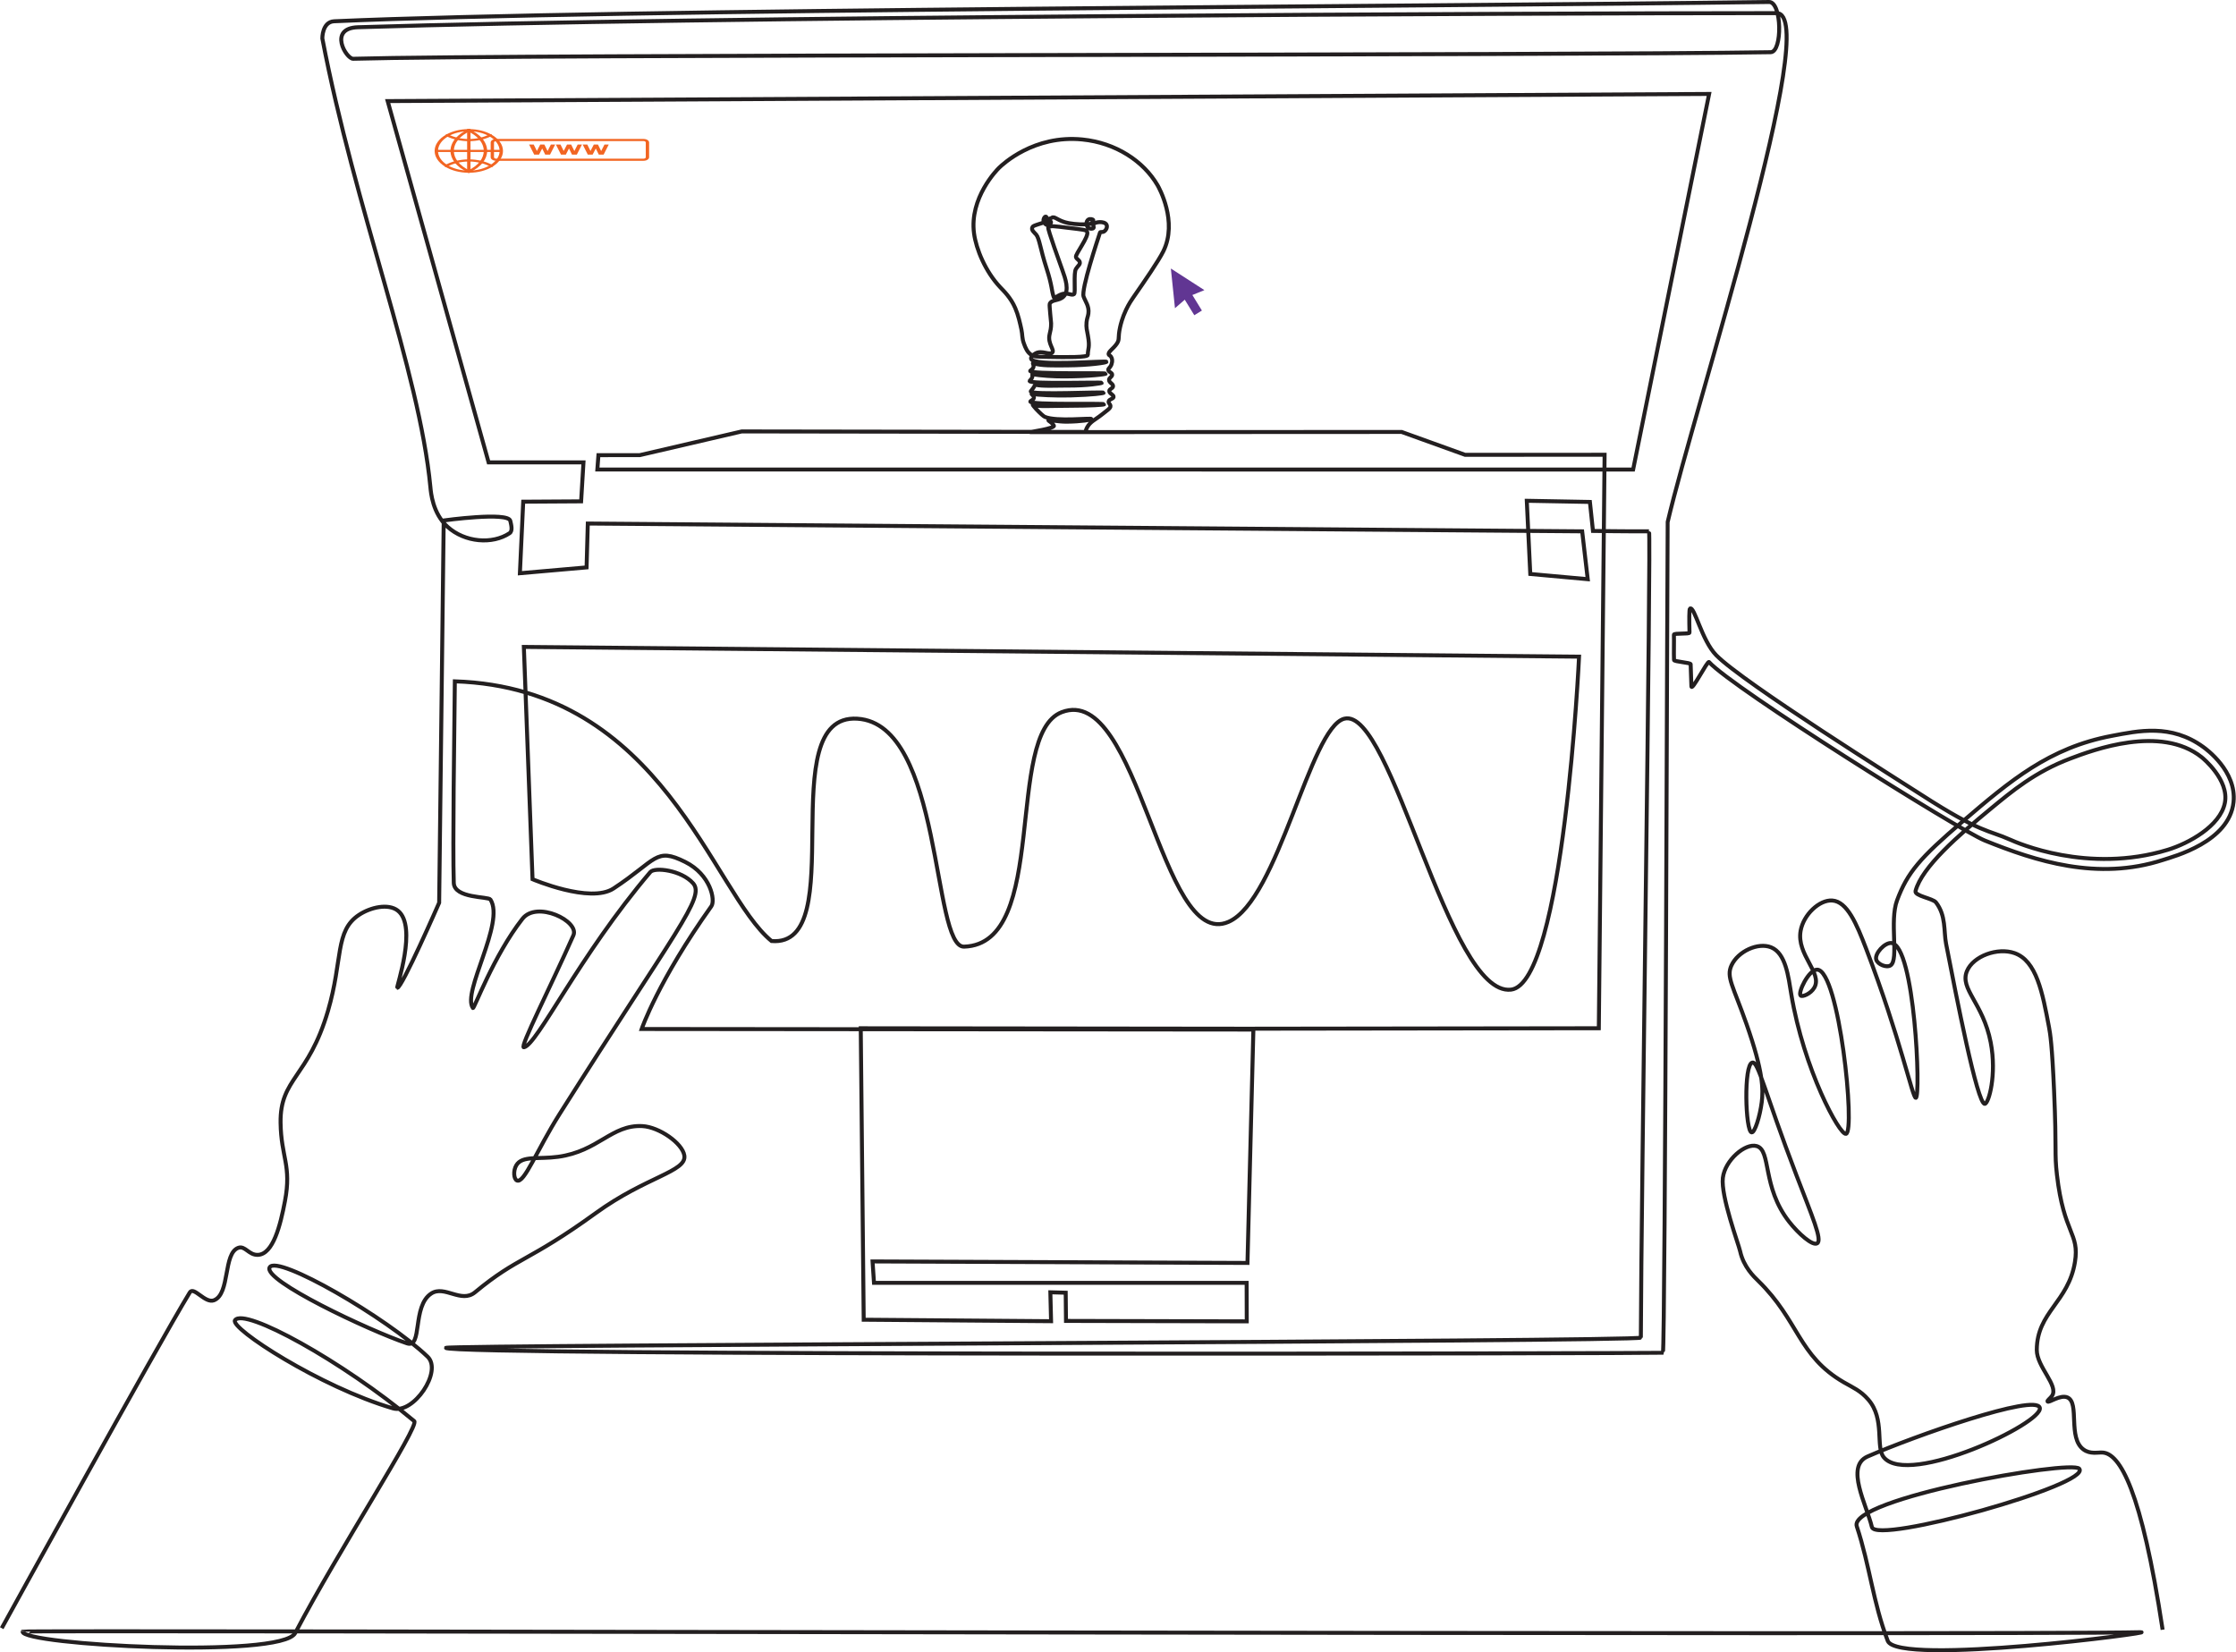 <svg xmlns="http://www.w3.org/2000/svg" width="563" height="416" viewBox="0 0 563 416" fill="none"><path d="M0.438 409.95C0.438 409.95 39.574 338.872 47.79 325.41C48.785 323.779 51.651 328.28 53.897 327.381C57.982 325.745 56.154 315.551 60.005 314.178C61.714 313.568 62.642 316.042 64.93 315.952C68.785 315.799 70.593 308.496 71.745 302.44C73.466 293.396 70.769 291.414 70.647 282.684C70.491 271.455 77.636 271.392 82.579 254.531C86.378 241.576 84.275 234.402 90.381 230.356C93.281 228.434 97.76 227.399 100.172 229.285C105.196 233.215 99.737 248.654 100.019 248.717C101.115 248.961 110.574 227.296 110.574 227.296L111.719 131.042C111.719 131.042 127.953 128.79 128.489 131.14C128.702 132.072 129.155 133.681 128.307 134.248C123.996 137.128 117.038 136.59 112.676 132.63C108.918 129.218 108.501 124.037 108.364 122.603C105.566 93.272 89.36 52.542 81.162 9.677C81.162 9.677 81.093 5.49 84.154 5.354C153.92 2.253 356.871 1.704 445.426 0.5C448.683 0.456 448.837 13.091 445.835 13.142C394.963 14.005 128.861 13.646 88.932 14.796C87.171 14.847 82.559 7.095 90.116 6.858C174.849 4.197 383.878 3.307 447.339 3.307C459.007 3.307 426.687 102.389 419.899 131.436C419.825 131.752 419.291 340.435 418.698 340.604C418.143 340.762 112.284 341.413 112.278 339.368C112.276 338.592 413.146 337.826 413.148 336.787C413.221 302.944 415.771 133.777 415.202 133.78C409.557 133.809 401.093 133.683 401.093 133.683L400.321 126.381L384.43 126.088L385.307 144.517L399.772 145.831L398.373 133.781L148.001 131.817L147.693 142.86L130.904 144.33L131.739 126.317L146.319 126.229L146.912 116.422H123.025L97.612 25.453L430.337 23.654L411.203 118.221L150.407 118.214L150.676 114.601L161.085 114.596L186.768 108.626L273.303 108.755C273.303 108.755 273.407 108.217 273.711 107.637C274.492 106.145 275.781 105.695 277.4 104.4C278.842 103.247 279.676 102.779 279.603 102.2C279.542 101.718 279.045 101.509 279.153 101.066C279.298 100.466 280.305 100.457 280.386 99.957C280.477 99.394 279.253 99.085 279.302 98.433C279.342 97.898 280.189 97.833 280.255 97.275C280.332 96.62 279.211 96.352 279.246 95.635C279.274 95.062 280.006 94.907 280.031 94.344C280.055 93.797 279.128 93.721 279.059 93.151C279.01 92.745 279.43 92.67 279.766 91.978C279.802 91.904 280.383 90.662 279.701 89.756C279.467 89.445 279.286 89.512 279.182 89.297C278.861 88.625 280.37 87.811 281.237 86.483C281.972 85.359 281.419 85.134 282.021 82.395C282.181 81.664 282.597 79.965 283.529 77.998C284.25 76.477 284.987 75.415 285.3 74.963C288.281 70.658 291.699 65.724 292.915 63.26C296.605 55.782 291.79 47.204 291.474 46.661C287.934 40.562 280.894 35.948 272.512 35.118C260.312 33.91 252.391 41.426 251.533 42.269C251.039 42.755 244.047 49.833 245.251 58.766C245.787 62.745 248.123 68.379 251.822 72.3C252.768 73.303 254.471 74.903 255.625 77.561C256.389 79.318 256.828 81.344 257.182 82.975C257.463 84.27 257.296 85.118 257.812 86.506C258.222 87.607 258.641 88.732 259.766 89.408C260.439 89.813 260.951 89.808 263.923 89.862C268.492 89.943 273.893 90.016 273.899 89.357C273.915 87.65 274.476 87.568 273.92 84.476C273.694 83.225 273.451 82.45 273.578 81.153C273.684 80.072 273.937 79.756 274.043 78.955C274.293 77.086 273.295 75.956 272.835 74.671C272.192 72.879 276.367 60.4 276.979 58.528C277.045 58.326 277.594 58.527 277.983 58.282C278.566 57.915 278.895 57.086 278.597 56.555C278.062 55.6 275.637 55.84 275.312 56.491C275.151 56.813 275.541 57.163 275.312 57.419C275.096 57.66 274.489 57.641 274.121 57.419C273.4 56.983 273.39 55.644 274.049 55.276C274.467 55.041 275.188 55.18 275.276 55.436C275.4 55.794 274.611 56.359 274.558 56.368C273.185 56.62 270.76 56.49 269.077 56.179C266.352 55.677 265.515 54.29 264.846 54.835C264.753 54.911 264.076 55.133 263.861 55.142C263.467 55.159 263.599 54.521 263.292 54.54C262.987 54.559 262.67 55.124 262.75 55.627C262.845 56.225 263.512 56.794 264.014 56.683C264.425 56.593 264.752 56.039 264.591 55.819C264.363 55.508 263.178 55.897 261.27 56.523C260.273 56.85 260.084 56.97 259.971 57.163C259.524 57.917 260.471 58.544 260.908 59.08C261.719 60.075 261.932 62.667 263.462 67.404C265.005 72.178 264.713 73.04 265.325 74.808C265.485 75.269 266.272 74.382 267.479 74.021C268.834 73.616 269.841 74.509 270.439 74.053C270.875 73.722 270.254 68.795 270.908 67.72C271.403 66.908 271.997 66.621 271.883 66.024C271.768 65.426 271.098 65.326 270.908 64.713C270.698 64.032 274.319 59.469 273.724 58.347C273.458 57.844 272.847 57.843 268.851 57.355C265.374 56.931 264.391 56.755 263.941 57.291C263.712 57.565 266.926 66.427 267.479 67.976C268.25 70.136 269.319 73.128 267.804 74.662C266.652 75.828 264.82 75.326 264.302 76.517C264.172 76.816 264.659 81.095 264.66 81.387C264.664 82.697 264.515 83.121 264.266 84.226C263.728 86.614 265.674 88.122 264.916 88.801C264.189 89.451 262.332 88.121 260.765 88.961C260.225 89.25 259.513 89.859 259.609 90.304C260.067 92.412 278.562 90.721 278.597 91.104C278.614 91.293 274.471 91.966 268.598 92C265.223 92.019 262.185 92.117 260.151 91.456C259.918 91.38 260.345 91.9 260.223 92.384C260.057 93.043 259.381 93.239 259.393 93.408C259.456 94.292 278.393 93.789 278.417 94.079C278.428 94.224 274.505 94.758 267.948 94.783C265.31 94.793 261.945 94.593 260.006 94.207C259.821 94.17 260.049 94.579 259.898 95.007C259.682 95.619 259.236 95.799 259.248 95.935C259.323 96.787 277.421 96.165 277.44 96.385C277.449 96.489 273.916 97.135 268.525 97.086C266.463 97.067 262.211 97.305 260.725 96.861C260.645 96.837 260.505 97.212 260.187 97.662C259.646 98.427 259.528 98.479 259.537 98.558C259.642 99.519 277.88 98.583 277.911 98.878C277.926 99.017 275.101 99.412 269.566 99.564C265.611 99.673 261.505 99.439 259.79 99.198C259.568 99.166 260.344 99.611 260.331 100.093C260.315 100.675 259.413 100.913 259.429 101.117C259.5 102.032 277.992 101.465 278.019 101.789C278.031 101.935 274.58 102.157 269.459 102.165C264.484 102.172 261.292 102.447 260.078 101.917C259.926 101.85 260.304 102.365 260.872 102.973C261.843 104.009 262.752 104.819 263.074 104.956C266.044 106.217 274.755 105.165 274.842 105.5C274.892 105.691 272.182 106.144 268.576 106.175C266.494 106.193 264.051 105.651 263.979 105.831C263.931 105.953 264.879 106.352 265.358 107.178C265.731 107.819 259.279 108.803 259.279 108.803L352.914 108.756L368.897 114.516L404.019 114.502L402.565 258.894L313.554 259.01L216.728 258.9L217.471 332.283L264.65 332.655L264.468 325.379L268.333 325.483L268.405 332.584L313.917 332.694L313.889 322.995H220.061L219.7 317.607L314.099 317.985L315.587 259.227L161.563 259.086C161.563 259.086 165.71 246.96 179.11 228.179C180.171 226.692 178.949 220.22 172.525 217.02C164.986 213.262 165.442 216.485 154.484 223.703C148.599 227.579 134.087 221.371 134.087 221.371L131.899 162.882L397.589 165.334C397.589 165.334 393.72 247.625 380.463 249.172C364.613 251.021 350.475 177.916 338.49 180.953C329.799 183.154 321.918 226.648 309.306 232.117C292.164 239.551 286.828 171.851 267.334 179.313C252.775 184.885 264.382 237.693 242.741 238.349C234.599 238.596 237.464 182.263 215.852 180.953C194.21 179.641 214.545 238.608 194.267 236.938C179.295 224.728 166.954 173.267 114.524 171.546C114.383 184.978 113.961 213.035 114.256 222.294C114.383 226.266 122.963 225.677 123.488 226.489C127.244 232.305 116.23 249.848 119.077 253.797C119.358 254.187 124.235 240.688 131.542 231.339C135.175 226.689 145.957 231.93 144.372 235.505C138.715 248.273 130.735 263.893 131.911 263.689C135.234 263.112 145.749 240.738 163.746 219.564C164.821 218.298 171.547 219.041 174.518 222.401C177.619 225.909 170.257 234.029 140.909 280.474C135.141 289.603 132.006 298.042 130.155 297.222C129.359 296.869 129.181 294.776 130.002 293.397C131.495 290.886 135.584 291.941 140.557 291.255C150.717 289.851 153.964 283.133 161.731 283.53C165.948 283.745 171.83 287.833 172.309 290.943C172.935 295.004 162.717 296.236 150.044 305.409C132.794 317.893 130.633 316.258 119.599 325.376C116.122 328.249 111.94 323.496 108.585 325.682C103.673 328.881 106.477 339.587 102.466 338.228C92.882 334.981 66.09 322.352 67.894 319.102C69.747 315.764 97.396 331.773 107.667 341.594C111.487 345.247 104.129 356.118 98.947 354.6C80.665 349.242 57.794 334.393 59.174 332.414C61.48 329.106 86.196 342.685 104.302 357.813C105.706 358.987 85.249 390.302 74.331 411.171C70.914 417.701 5.371 414.155 5.694 410.808C5.734 410.395 509.645 411.737 538.945 410.962C544.081 410.827 477.768 419.564 475.312 413.138C471.562 403.326 470.847 394.394 467.517 384.307C465.23 377.384 521.567 367.45 523.535 369.801C526.811 373.714 472.395 388.947 471.324 384.488C469.968 378.845 464.545 369.2 470.236 366.718C482.001 361.587 512.621 350.782 513.598 354.456C514.609 358.26 480.617 374.378 474.349 366.961C472.147 364.356 474.707 357.315 470.417 352.393C468.412 350.093 466.56 349.378 464.253 348.042C452.708 341.35 452.991 332.516 442.68 322.474C441.65 321.472 439.016 318.997 438.148 315.04C437.756 313.257 433.234 301.144 433.797 296.544C434.339 292.107 439.451 287.737 442.317 288.566C446.038 289.643 443.59 298.792 450.475 307.605C452.816 310.602 456.398 313.768 457.546 313.045C458.894 312.196 456.309 306.337 452.288 295.819C444.252 274.796 442.748 267.255 441.23 267.532C438.984 267.942 439.479 284.951 441.048 285.121C441.838 285.207 443.132 281.059 443.586 277.505C443.994 274.313 443.95 269.82 439.779 257.922C436.373 248.205 434.589 246.028 435.972 243.053C437.624 239.501 442.682 237.201 445.943 238.52C449.65 240.019 450.285 245.889 451.019 250.306C454.164 269.225 463.174 285.819 464.797 285.483C467.233 284.98 463.087 244.291 457.546 244.141C455.423 244.083 452.615 249.961 453.376 250.668C453.814 251.075 455.922 250.234 456.821 248.674C458.968 244.946 452.297 240.421 453.376 234.349C454.095 230.301 458.091 226.5 461.353 226.733C465.118 227.002 467.474 232.615 469.874 238.882C478.537 261.517 481.563 276.523 482.383 276.417C483.679 276.25 482.145 237.918 476.219 237.432C474.567 237.296 471.989 240.053 472.412 241.602C472.741 242.806 475.012 243.747 476.038 243.053C478.161 241.616 475.704 231.94 477.658 226.692C480.296 219.611 483.437 216.031 494.074 206.91C506.235 196.481 516.04 188.253 531.7 185.283C538.353 184.021 546.658 182.172 554.772 188.088C555.448 188.581 563.184 194.14 562.379 201.944C561.343 211.983 547.337 215.635 544.602 216.521C528.108 221.864 512.562 216.802 499.782 211.644C493.228 208.999 436.164 173.205 430.321 166.694C429.923 166.25 425.901 174.328 425.873 172.759C425.849 171.427 425.774 169.439 425.688 167.234C425.672 166.822 421.515 166.609 421.498 166.184C421.423 164.263 421.529 161.653 421.471 159.803C421.456 159.343 425.41 159.714 425.398 159.279C425.314 156.169 425.302 153.365 425.516 153.229C426.661 152.502 428.444 161.244 432.144 164.993C439.012 171.954 478.808 196.908 483.905 200.194C498.878 209.848 500.698 208.961 506.161 211.422C507.813 212.166 525.692 220.099 545.798 213.966C551.066 212.359 559.026 208.001 560.191 202.176C561.354 196.362 554.624 190.869 554.339 190.643C544.01 182.422 526.945 188.856 521.295 190.987C512.397 194.342 506.572 199.235 501.331 203.553C493.15 210.292 483.9 218.308 482.311 224.332C481.982 225.581 486.665 226.186 487.455 227.207C490.033 230.536 489.385 234.464 489.997 237.612C492.587 250.925 497.846 277.959 499.739 277.929C500.722 277.914 502.813 270.583 501.237 262.455C499.307 252.5 493.366 249.027 495.255 244.503C496.842 240.699 502.987 238.495 507.22 239.97C512.772 241.905 514.278 249.907 515.922 258.647C516.221 260.239 516.684 263.01 517.191 274.604C517.873 290.19 517.25 290.041 517.916 295.819C519.638 310.748 523.643 310.414 522.448 317.76C520.799 327.896 512.883 330.313 512.84 339.882C512.82 344.18 518.49 348.912 516.647 351.487C516.225 352.077 515.411 352.625 515.549 352.871C515.816 353.348 518.745 351.04 520.588 351.863C523.681 353.243 520.58 362.037 524.62 364.968C526.305 366.191 528.204 365.649 529.407 365.724C533.77 366 539.17 375.052 544.526 410.334" stroke="#231F20" stroke-miterlimit="10"></path><path d="M118.176 43.496C117.945 43.496 117.755 43.377 117.752 43.229C117.748 43.079 117.935 42.956 118.169 42.953C120.142 42.933 122.01 42.439 123.429 41.562C123.598 41.459 123.866 41.462 124.028 41.569C124.191 41.677 124.187 41.848 124.019 41.953C122.444 42.925 120.371 43.473 118.183 43.495C118.18 43.496 118.178 43.496 118.176 43.496Z" fill="#F26522"></path><path d="M117.909 33.047C117.678 33.047 117.488 32.928 117.485 32.779C117.481 32.63 117.668 32.506 117.903 32.504L117.942 32.503C117.975 32.501 118.008 32.5 118.043 32.5C118.277 32.5 118.467 32.621 118.467 32.771C118.467 32.921 118.277 33.042 118.043 33.042L118.002 33.044C117.973 33.045 117.944 33.046 117.915 33.047C117.913 33.047 117.911 33.047 117.909 33.047Z" fill="#F26522"></path><path d="M109.862 38.271C109.627 38.271 109.438 38.15 109.438 38C109.438 36.421 110.508 34.915 112.375 33.868C112.551 33.769 112.819 33.781 112.974 33.893C113.128 34.006 113.111 34.177 112.934 34.276C111.251 35.22 110.286 36.577 110.286 38C110.286 38.15 110.096 38.271 109.862 38.271Z" fill="#F26522"></path><path d="M117.909 43.496C117.907 43.496 117.905 43.496 117.902 43.496C115.713 43.473 113.641 42.925 112.067 41.953C111.898 41.849 111.894 41.677 112.057 41.569C112.219 41.462 112.488 41.459 112.657 41.563C114.075 42.439 115.943 42.933 117.916 42.953C118.15 42.956 118.337 43.079 118.333 43.229C118.33 43.377 118.14 43.496 117.909 43.496Z" fill="#F26522"></path><path d="M112.362 42.029C112.256 42.029 112.149 42.004 112.067 41.953C110.371 40.905 109.438 39.502 109.438 38C109.438 37.85 109.628 37.729 109.862 37.729C110.096 37.729 110.286 37.85 110.286 38C110.286 39.353 111.128 40.618 112.657 41.563C112.825 41.667 112.83 41.838 112.667 41.946C112.583 42.001 112.473 42.029 112.362 42.029Z" fill="#F26522"></path><path d="M118.043 43.5C118.007 43.5 117.973 43.498 117.938 43.497L117.9 43.495C117.665 43.492 117.48 43.368 117.485 43.218C117.49 43.071 117.679 42.953 117.909 42.953C117.912 42.953 117.915 42.953 117.918 42.953C117.946 42.954 117.973 42.955 118 42.956L118.042 42.958C118.277 42.958 118.467 43.079 118.467 43.229C118.467 43.379 118.277 43.5 118.043 43.5Z" fill="#F26522"></path><path d="M118.043 43.5C117.808 43.5 117.618 43.379 117.618 43.229C117.618 43.079 117.808 42.958 118.042 42.958L118.084 42.956C118.111 42.955 118.138 42.954 118.166 42.953C118.387 42.954 118.595 43.069 118.6 43.218C118.605 43.368 118.419 43.492 118.185 43.495L118.146 43.497C118.112 43.498 118.078 43.5 118.043 43.5Z" fill="#F26522"></path><path d="M123.429 34.343C123.33 34.343 123.231 34.321 123.15 34.276C121.77 33.502 120.001 33.065 118.169 33.047C117.935 33.044 117.748 32.921 117.751 32.771C117.755 32.621 117.943 32.507 118.183 32.504C120.216 32.525 122.179 33.01 123.709 33.868C123.886 33.967 123.903 34.138 123.748 34.251C123.665 34.312 123.547 34.343 123.429 34.343Z" fill="#F26522"></path><path d="M112.655 34.343C112.537 34.343 112.42 34.312 112.336 34.251C112.182 34.138 112.199 33.967 112.375 33.868C113.906 33.01 115.87 32.525 117.903 32.504C118.148 32.498 118.329 32.621 118.333 32.771C118.337 32.921 118.149 33.044 117.915 33.047C116.083 33.066 114.314 33.502 112.934 34.276C112.854 34.321 112.754 34.343 112.655 34.343Z" fill="#F26522"></path><path d="M118.176 33.047C118.174 33.047 118.171 33.047 118.169 33.047C118.14 33.046 118.112 33.045 118.083 33.044L118.043 33.042C117.808 33.042 117.618 32.921 117.618 32.771C117.618 32.621 117.808 32.5 118.043 32.5C118.077 32.5 118.11 32.501 118.143 32.503L118.183 32.504C118.417 32.507 118.603 32.63 118.6 32.779C118.596 32.928 118.407 33.047 118.176 33.047Z" fill="#F26522"></path><path d="M123.723 42.029C123.612 42.029 123.502 42.001 123.419 41.946C123.256 41.838 123.26 41.667 123.429 41.562C124.957 40.618 125.799 39.353 125.799 38C125.799 36.577 124.833 35.22 123.15 34.276C122.974 34.177 122.956 34.006 123.111 33.893C123.265 33.781 123.533 33.769 123.709 33.868C125.576 34.915 126.647 36.421 126.647 38C126.647 39.502 125.714 40.905 124.019 41.953C123.936 42.003 123.829 42.029 123.723 42.029Z" fill="#F26522"></path><path d="M115.089 35.211C115.019 35.211 114.949 35.2 114.883 35.177C114.679 35.104 114.605 34.939 114.718 34.808C115.465 33.948 116.529 33.191 117.797 32.618C117.988 32.531 118.254 32.56 118.389 32.683C118.524 32.805 118.478 32.974 118.287 33.06C117.123 33.587 116.145 34.282 115.46 35.071C115.383 35.16 115.238 35.211 115.089 35.211Z" fill="#F26522"></path><path d="M118.043 33.11C117.91 33.11 117.779 33.07 117.696 32.995C117.561 32.873 117.606 32.704 117.797 32.618L117.845 32.595C117.874 32.58 117.904 32.566 117.935 32.552C118.128 32.467 118.392 32.498 118.525 32.622C118.658 32.745 118.609 32.914 118.416 32.999C118.399 33.007 118.382 33.015 118.365 33.023C118.339 33.036 118.314 33.049 118.287 33.06C118.213 33.094 118.127 33.11 118.043 33.11Z" fill="#F26522"></path><path d="M114.872 41.055C114.716 41.055 114.565 40.999 114.491 40.904C113.785 39.986 113.426 39.009 113.426 38C113.426 37.85 113.616 37.729 113.851 37.729C114.085 37.729 114.275 37.85 114.275 38C114.275 38.926 114.603 39.822 115.252 40.664C115.356 40.798 115.269 40.961 115.059 41.027C114.999 41.046 114.935 41.055 114.872 41.055Z" fill="#F26522"></path><path d="M118.176 43.496C118.094 43.496 118.011 43.481 117.938 43.449C117.905 43.435 117.874 43.419 117.843 43.404L117.798 43.383C117.606 43.296 117.561 43.127 117.696 43.005C117.832 42.882 118.096 42.853 118.287 42.939C118.313 42.951 118.338 42.963 118.363 42.976C118.379 42.984 118.396 42.992 118.414 43C118.608 43.084 118.658 43.252 118.527 43.376C118.445 43.454 118.312 43.496 118.176 43.496Z" fill="#F26522"></path><path d="M118.042 43.432C117.957 43.432 117.872 43.416 117.798 43.383C116.395 42.748 115.251 41.891 114.491 40.904C114.388 40.769 114.474 40.606 114.684 40.54C114.895 40.474 115.148 40.53 115.252 40.664C115.95 41.571 116.999 42.357 118.287 42.939C118.478 43.026 118.524 43.195 118.389 43.318C118.306 43.392 118.175 43.432 118.042 43.432Z" fill="#F26522"></path><path d="M113.851 38.271C113.616 38.271 113.426 38.15 113.426 38C113.426 36.886 113.873 35.782 114.718 34.808C114.831 34.677 115.09 34.63 115.295 34.703C115.5 34.775 115.574 34.94 115.46 35.071C114.685 35.965 114.275 36.978 114.275 38C114.275 38.15 114.085 38.271 113.851 38.271Z" fill="#F26522"></path><path d="M115.089 35.211C115.041 35.211 114.993 35.206 114.944 35.195C114.014 34.979 113.155 34.672 112.391 34.284C112.208 34.191 112.177 34.021 112.323 33.903C112.469 33.786 112.735 33.767 112.919 33.86C113.611 34.211 114.39 34.489 115.234 34.685C115.454 34.736 115.568 34.892 115.488 35.032C115.425 35.142 115.262 35.211 115.089 35.211Z" fill="#F26522"></path><path d="M120.995 35.211C120.822 35.211 120.659 35.142 120.597 35.032C120.517 34.891 120.631 34.736 120.851 34.685C121.695 34.489 122.474 34.211 123.166 33.86C123.35 33.767 123.616 33.786 123.762 33.903C123.908 34.02 123.877 34.191 123.694 34.284C122.93 34.672 122.071 34.979 121.14 35.194C121.092 35.206 121.043 35.211 120.995 35.211Z" fill="#F26522"></path><path d="M118.043 35.548C117.808 35.548 117.618 35.426 117.618 35.276C117.618 35.127 117.808 35.005 118.043 35.005C118.988 35.005 119.933 34.897 120.851 34.685C121.07 34.634 121.315 34.706 121.394 34.847C121.474 34.988 121.361 35.143 121.14 35.194C120.13 35.429 119.087 35.548 118.043 35.548Z" fill="#F26522"></path><path d="M118.043 35.548C116.998 35.548 115.955 35.429 114.944 35.195C114.724 35.144 114.611 34.988 114.691 34.847C114.77 34.706 115.015 34.634 115.234 34.685C116.152 34.898 117.097 35.005 118.043 35.005C118.277 35.005 118.467 35.127 118.467 35.276C118.467 35.426 118.277 35.548 118.043 35.548Z" fill="#F26522"></path><path d="M123.723 42.029C123.625 42.029 123.526 42.007 123.445 41.962C122.735 41.568 121.932 41.256 121.058 41.036C120.839 40.981 120.733 40.824 120.818 40.684C120.904 40.545 121.15 40.477 121.368 40.531C122.332 40.774 123.218 41.118 124.002 41.553C124.178 41.651 124.197 41.822 124.044 41.935C123.96 41.997 123.842 42.029 123.723 42.029Z" fill="#F26522"></path><path d="M121.213 41.055C121.161 41.055 121.109 41.049 121.058 41.036C120.084 40.791 119.07 40.667 118.043 40.667C117.808 40.667 117.618 40.546 117.618 40.396C117.618 40.246 117.808 40.125 118.043 40.125C119.177 40.125 120.296 40.262 121.368 40.531C121.586 40.586 121.694 40.744 121.608 40.883C121.542 40.99 121.382 41.055 121.213 41.055Z" fill="#F26522"></path><path d="M114.872 41.055C114.703 41.055 114.543 40.99 114.477 40.883C114.391 40.744 114.499 40.586 114.716 40.532C115.789 40.262 116.908 40.125 118.043 40.125C118.277 40.125 118.467 40.246 118.467 40.396C118.467 40.546 118.277 40.667 118.043 40.667C117.014 40.667 116 40.791 115.027 41.036C114.976 41.049 114.924 41.055 114.872 41.055Z" fill="#F26522"></path><path d="M112.362 42.029C112.243 42.029 112.125 41.997 112.041 41.935C111.888 41.822 111.907 41.651 112.083 41.553C112.866 41.118 113.752 40.774 114.716 40.532C114.934 40.477 115.181 40.545 115.266 40.684C115.352 40.824 115.245 40.981 115.027 41.036C114.153 41.256 113.349 41.568 112.64 41.962C112.56 42.007 112.46 42.029 112.362 42.029Z" fill="#F26522"></path><path d="M122.234 38.271C122 38.271 121.81 38.15 121.81 38C121.81 36.978 121.4 35.965 120.625 35.071C120.511 34.94 120.585 34.775 120.79 34.703C120.995 34.63 121.253 34.677 121.366 34.808C122.212 35.782 122.658 36.886 122.658 38C122.658 38.15 122.468 38.271 122.234 38.271Z" fill="#F26522"></path><path d="M118.043 33.11C117.959 33.11 117.874 33.094 117.8 33.062C117.772 33.049 117.745 33.036 117.717 33.022C117.701 33.014 117.685 33.006 117.668 32.999C117.475 32.914 117.427 32.745 117.56 32.621C117.692 32.498 117.956 32.467 118.149 32.552C118.179 32.565 118.208 32.579 118.237 32.593L118.285 32.616C118.477 32.702 118.524 32.871 118.391 32.994C118.308 33.07 118.177 33.11 118.043 33.11Z" fill="#F26522"></path><path d="M117.909 43.496C117.773 43.496 117.64 43.454 117.558 43.376C117.426 43.252 117.477 43.084 117.671 43C117.688 42.993 117.704 42.985 117.72 42.977C117.746 42.964 117.773 42.95 117.8 42.938C117.993 42.853 118.257 42.883 118.391 43.006C118.524 43.129 118.477 43.298 118.285 43.384L118.239 43.405C118.209 43.42 118.178 43.435 118.147 43.449C118.074 43.481 117.991 43.496 117.909 43.496Z" fill="#F26522"></path><path d="M121.213 41.055C121.15 41.055 121.086 41.046 121.026 41.027C120.815 40.961 120.729 40.798 120.833 40.664C121.481 39.822 121.81 38.926 121.81 38C121.81 37.85 122 37.729 122.234 37.729C122.468 37.729 122.658 37.85 122.658 38C122.658 39.009 122.3 39.986 121.593 40.904C121.52 40.999 121.37 41.055 121.213 41.055Z" fill="#F26522"></path><path d="M118.042 43.432C117.909 43.432 117.779 43.392 117.696 43.317C117.561 43.195 117.606 43.026 117.797 42.94C119.085 42.357 120.135 41.571 120.833 40.664C120.936 40.529 121.19 40.474 121.4 40.54C121.61 40.606 121.697 40.769 121.593 40.904C120.833 41.891 119.69 42.748 118.287 43.382C118.213 43.416 118.127 43.432 118.042 43.432Z" fill="#F26522"></path><path d="M120.995 35.211C120.846 35.211 120.702 35.16 120.625 35.071C119.94 34.282 118.963 33.587 117.798 33.061C117.607 32.974 117.561 32.805 117.696 32.683C117.832 32.56 118.097 32.531 118.288 32.618C119.556 33.191 120.621 33.949 121.366 34.808C121.48 34.939 121.406 35.104 121.201 35.177C121.136 35.2 121.065 35.211 120.995 35.211Z" fill="#F26522"></path><path d="M113.851 38.271L109.862 38.271C109.627 38.271 109.438 38.15 109.438 38C109.438 37.85 109.628 37.729 109.862 37.729L113.851 37.729C114.085 37.729 114.275 37.85 114.275 38C114.275 38.15 114.085 38.271 113.851 38.271Z" fill="#F26522"></path><path d="M122.234 38.271L118.043 38.271C117.808 38.271 117.618 38.15 117.618 38C117.618 37.85 117.808 37.729 118.043 37.729H122.234C122.468 37.729 122.658 37.85 122.658 38C122.658 38.15 122.468 38.271 122.234 38.271Z" fill="#F26522"></path><path d="M118.043 38.271L113.851 38.271C113.616 38.271 113.426 38.15 113.426 38C113.426 37.85 113.616 37.729 113.851 37.729H118.043C118.277 37.729 118.467 37.85 118.467 38C118.467 38.15 118.277 38.271 118.043 38.271Z" fill="#F26522"></path><path d="M125.981 38.271L122.234 38.271C122 38.271 121.81 38.15 121.81 38C121.81 37.85 122 37.729 122.234 37.729H125.981C126.216 37.729 126.406 37.85 126.406 38C126.406 38.15 126.216 38.271 125.981 38.271Z" fill="#F26522"></path><path d="M118.043 35.548C117.808 35.548 117.618 35.426 117.618 35.276V32.839C117.618 32.689 117.808 32.568 118.043 32.568C118.277 32.568 118.467 32.689 118.467 32.839L118.467 35.276C118.467 35.426 118.277 35.548 118.043 35.548Z" fill="#F26522"></path><path d="M118.043 38.271C117.808 38.271 117.618 38.15 117.618 38V35.276C117.618 35.127 117.808 35.005 118.043 35.005C118.277 35.005 118.467 35.127 118.467 35.276L118.467 38C118.467 38.15 118.277 38.271 118.043 38.271Z" fill="#F26522"></path><path d="M118.042 43.432C117.808 43.432 117.618 43.311 117.618 43.161V40.396C117.618 40.246 117.808 40.125 118.043 40.125C118.277 40.125 118.467 40.246 118.467 40.396L118.467 43.161C118.467 43.311 118.276 43.432 118.042 43.432Z" fill="#F26522"></path><path d="M118.043 33.11C117.809 33.11 117.618 32.989 117.618 32.839L117.618 32.771C117.618 32.621 117.808 32.5 118.043 32.5C118.277 32.5 118.467 32.621 118.467 32.771L118.467 32.839C118.467 32.989 118.277 33.11 118.043 33.11Z" fill="#F26522"></path><path d="M118.043 40.667C117.808 40.667 117.618 40.546 117.618 40.396V38C117.618 37.85 117.808 37.729 118.043 37.729C118.277 37.729 118.467 37.85 118.467 38L118.467 40.396C118.467 40.546 118.277 40.667 118.043 40.667Z" fill="#F26522"></path><path d="M118.043 43.5C117.808 43.5 117.618 43.379 117.618 43.229V43.161C117.618 43.011 117.808 42.89 118.043 42.89C118.277 42.89 118.467 43.011 118.467 43.161L118.467 43.229C118.467 43.379 118.277 43.5 118.043 43.5Z" fill="#F26522"></path><path d="M162.047 40.484H124.935C124.168 40.484 123.545 40.086 123.545 39.595V35.873C123.545 35.383 124.168 34.984 124.935 34.984H162.047C162.814 34.984 163.438 35.383 163.438 35.873V39.595C163.438 40.086 162.814 40.484 162.047 40.484ZM124.935 35.521C124.632 35.521 124.385 35.679 124.385 35.873V39.595C124.385 39.789 124.632 39.947 124.935 39.947H162.047C162.35 39.947 162.597 39.789 162.597 39.595V35.873C162.597 35.679 162.35 35.521 162.047 35.521H124.935Z" fill="#F26522"></path><path d="M134.512 38.936L133.219 36.386H134.381L135.47 38.593H134.883L136.029 36.386H137.066L138.149 38.593H137.585L138.708 36.386H139.785L138.491 38.936H137.283L136.359 37.06H136.684L135.721 38.936H134.512Z" fill="#F26522"></path><path d="M141.259 38.936L139.965 36.386H141.128L142.217 38.593H141.629L142.775 36.386H143.813L144.896 38.593H144.331L145.454 36.386H146.531L145.238 38.936H144.029L143.106 37.06H143.431L142.467 38.936H141.259Z" fill="#F26522"></path><path d="M148.005 38.936L146.712 36.386H147.874L148.963 38.593H148.376L149.522 36.386H150.559L151.642 38.593H151.078L152.201 36.386H153.278L151.984 38.936H150.776L149.852 37.06H150.177L149.214 38.936H148.005Z" fill="#F26522"></path><g clip-path="url(#clip0_2781_3973)"><path d="M303.252 73.049L294.809 67.607L295.845 77.599L298.309 75.456L300.711 79.366L302.627 78.189L300.225 74.278L303.252 73.049Z" fill="#613693"></path></g><defs><clipPath id="clip0_2781_3973"><rect width="13.489" height="13.489" fill="white" transform="translate(293.516 65.5) rotate(13.438)"></rect></clipPath></defs></svg>